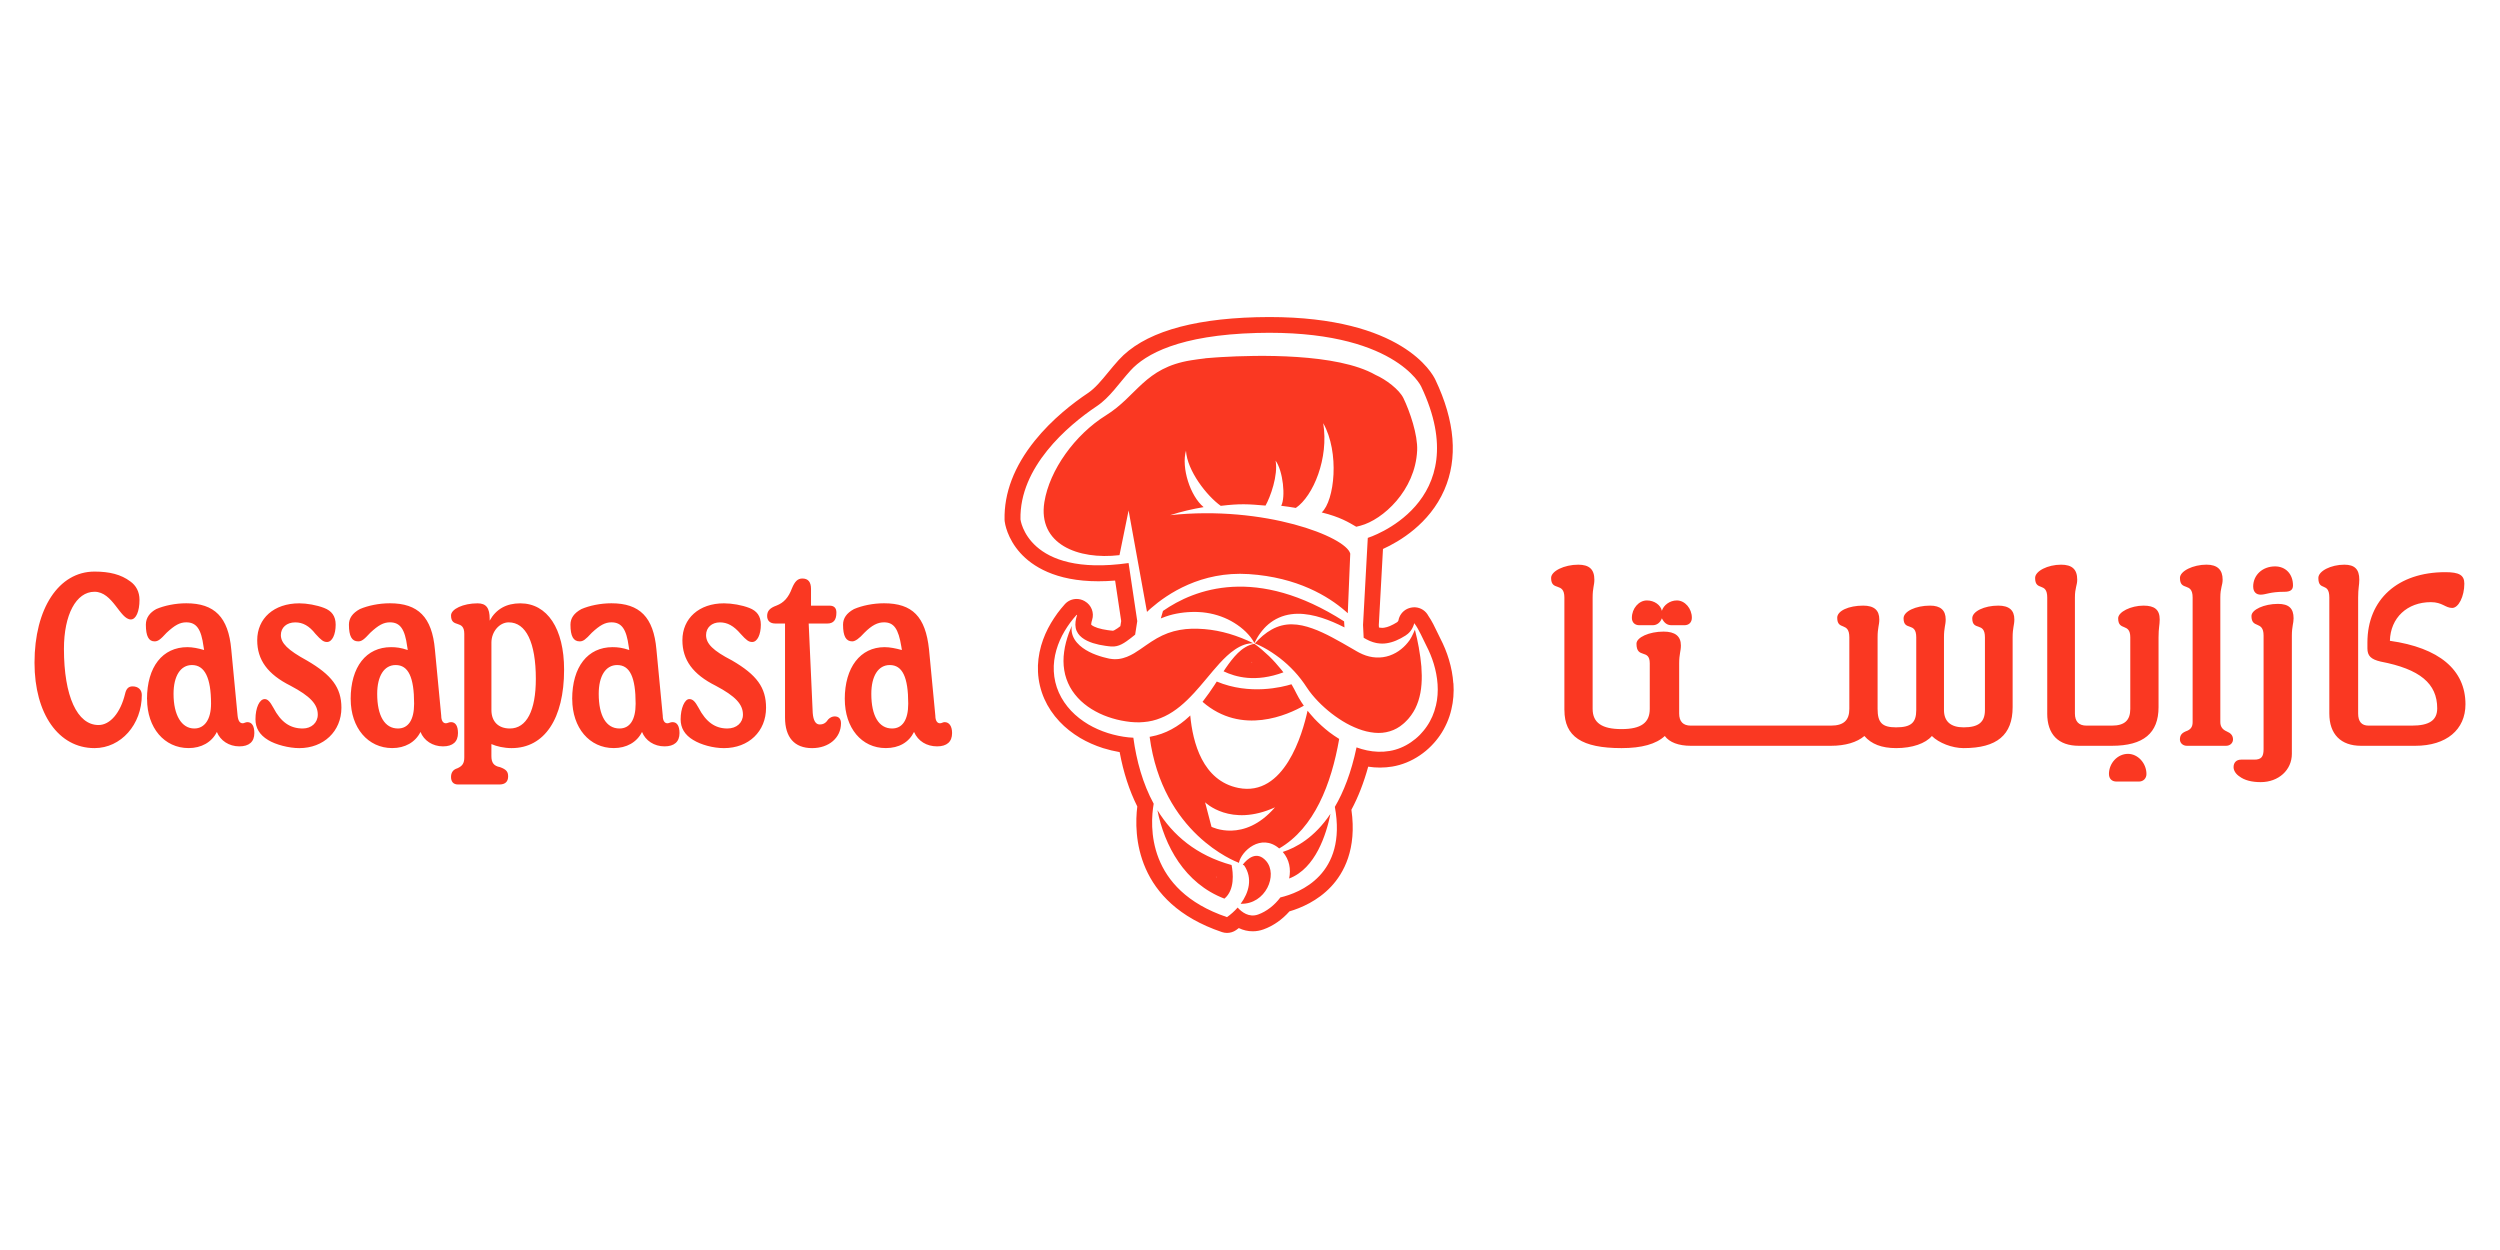<svg xmlns="http://www.w3.org/2000/svg" xmlns:xlink="http://www.w3.org/1999/xlink" width="1024" zoomAndPan="magnify" viewBox="0 0 768 384" height="512" preserveAspectRatio="xMidYMid meet" version="1.2"><g id="0706e2b098"><path style=" stroke:none;fill-rule:nonzero;fill:#fa3822;fill-opacity:1;" d="M 480.578 218.125 L 480.578 183.57 C 480.578 178.609 476.5 181.797 476.5 177.547 C 476.5 175.418 480.578 173.469 484.828 173.469 C 488.195 173.469 489.789 174.887 489.789 178.074 C 489.789 179.848 489.258 180.559 489.258 183.57 L 489.258 217.77 C 489.258 222.02 492.098 223.977 498.121 223.977 C 504.145 223.977 506.805 222.027 506.805 217.77 L 506.805 203.773 C 506.805 199.168 502.727 202.535 502.727 197.746 C 502.727 195.801 506.621 194.027 511.055 194.027 C 514.594 194.027 516.371 195.445 516.371 198.277 C 516.371 200.051 515.84 200.934 515.84 203.773 L 515.84 219.188 C 515.84 221.672 517.078 222.91 519.383 222.91 L 562.445 222.91 C 566.34 222.91 568.113 221.316 568.113 217.77 L 568.113 195.793 C 568.113 190.832 564.395 193.844 564.395 189.77 C 564.395 187.641 567.934 186.047 572.367 186.047 C 575.734 186.047 577.324 187.465 577.324 190.297 C 577.324 192.07 576.797 192.781 576.797 195.793 L 576.797 217.77 C 576.797 222.02 578.215 223.441 582.469 223.441 C 587.074 223.441 588.672 222.02 588.672 218.125 L 588.672 195.793 C 588.672 190.832 584.777 194.02 584.777 189.941 C 584.777 187.812 588.5 186.047 592.93 186.047 C 596.125 186.047 597.715 187.465 597.715 190.297 C 597.715 192.07 597.188 192.781 597.188 195.793 L 597.188 218.125 C 597.188 221.664 599.316 223.441 603.211 223.441 C 607.816 223.441 609.773 221.848 609.773 218.125 L 609.773 195.793 C 609.773 190.832 605.879 194.02 605.879 189.941 C 605.879 187.812 609.598 186.047 613.852 186.047 C 617.215 186.047 618.809 187.465 618.809 190.297 C 618.809 192.07 618.281 192.781 618.281 195.793 L 618.281 217.234 C 618.281 225.742 613.496 229.82 603.219 229.82 C 599.68 229.82 595.602 228.227 593.473 226.098 C 591.523 228.398 587.449 229.82 582.488 229.82 C 578.055 229.82 574.871 228.582 572.742 226.098 C 570.438 228.047 566.891 229.109 562.465 229.109 L 519.402 229.109 C 515.68 229.109 512.844 228.047 511.43 226.098 C 508.773 228.582 504.34 229.82 498.137 229.82 C 485.906 229.82 480.59 226.277 480.59 218.125 Z M 501.316 189.77 C 501.316 186.93 503.445 184.453 505.922 184.453 C 508.223 184.453 510.172 185.871 510.527 187.645 C 511.055 185.871 513.008 184.453 515.133 184.453 C 517.613 184.453 519.738 186.938 519.738 189.77 C 519.738 191.188 518.852 192.07 517.434 192.07 L 513.539 192.07 C 512.117 192.07 511.234 191.363 510.527 189.941 C 509.996 191.363 508.934 192.07 507.688 192.07 L 503.609 192.07 C 502.191 192.07 501.309 191.188 501.309 189.77 Z M 628.91 219.188 L 628.91 183.57 C 628.91 178.609 625.188 181.797 625.188 177.547 C 625.188 175.418 629.086 173.469 633.16 173.469 C 636.527 173.469 638.121 174.887 638.121 178.074 C 638.121 179.848 637.414 180.559 637.414 183.57 L 637.414 219.188 C 637.414 221.672 638.652 222.91 640.953 222.91 L 648.754 222.91 C 652.648 222.91 654.422 221.316 654.422 217.77 L 654.422 195.793 C 654.422 191.188 650.699 194.02 650.699 189.941 C 650.699 187.996 654.598 186.047 658.5 186.047 C 661.867 186.047 663.461 187.285 663.461 190.297 C 663.461 192.07 663.105 192.781 663.105 195.793 L 663.105 217.234 C 663.105 225.207 658.5 229.109 648.754 229.109 L 638.652 229.109 C 632.273 229.109 628.906 225.57 628.906 219.184 Z M 647.867 237.793 C 647.867 234.426 650.527 231.586 653.719 231.586 C 656.73 231.586 659.391 234.426 659.391 237.793 C 659.391 239.031 658.508 240.094 657.086 240.094 L 650.18 240.094 C 648.758 240.094 647.875 239.211 647.875 237.793 Z M 669.672 227.16 C 669.672 225.922 670.199 225.215 671.445 224.68 C 673.039 224.148 673.574 223.258 673.574 221.84 L 673.574 183.562 C 673.574 178.602 669.68 181.789 669.68 177.539 C 669.68 175.41 673.754 173.461 677.832 173.461 C 681.199 173.461 682.793 175.055 682.793 178.066 C 682.793 179.84 682.082 180.551 682.082 183.562 L 682.082 221.84 C 682.082 223.258 682.793 224.141 684.031 224.68 C 685.27 225.207 685.98 225.918 685.98 227.16 C 685.98 228.227 685.094 229.109 683.852 229.109 L 671.801 229.109 C 670.562 229.109 669.672 228.227 669.672 227.16 Z M 687.926 238.5 C 686.863 237.793 686.152 236.727 686.152 235.664 C 686.152 234.242 687.035 233.359 688.457 233.359 L 692.531 233.359 C 694.66 233.359 695.371 232.477 695.371 230.168 L 695.371 195.258 C 695.371 190.473 691.648 193.309 691.648 189.234 C 691.648 187.285 695.543 185.512 699.801 185.512 C 703.168 185.512 704.59 186.93 704.59 189.941 C 704.59 191.535 704.059 192.426 704.059 195.258 L 704.059 231.586 C 704.059 236.547 699.984 240.27 694.488 240.27 C 691.828 240.27 689.527 239.738 687.926 238.496 Z M 692.176 180.203 C 692.176 176.66 695.016 173.996 698.91 173.996 C 702.105 173.996 704.406 176.301 704.406 179.848 C 704.406 181.266 703.523 181.797 701.75 181.797 C 697.32 181.797 696.082 182.68 694.488 182.68 C 693.066 182.68 692.184 181.797 692.184 180.195 L 692.176 180.195 Z M 715.566 219.188 L 715.566 183.57 C 715.566 178.609 712.199 181.797 712.199 177.547 C 712.199 175.418 716.094 173.469 720.172 173.469 C 723.363 173.469 724.777 174.887 724.777 178.074 C 724.777 179.848 724.422 180.559 724.422 183.57 L 724.422 219.188 C 724.422 221.672 725.488 222.91 727.617 222.91 L 740.91 222.91 C 746.227 222.91 748.711 221.316 748.711 217.598 C 748.711 209.977 743.395 205.547 731.344 203.242 C 728.332 202.535 727.27 201.469 727.27 199.168 L 727.27 197.395 C 727.27 184.098 736.66 175.77 751.191 175.77 C 755.445 175.77 757.043 176.656 757.043 179.312 C 757.043 183.207 755.27 186.758 753.32 186.758 C 751.191 186.758 750.309 184.98 746.762 184.98 C 739.5 184.98 734.355 189.77 734.176 196.855 C 749.238 198.984 757.391 205.719 757.391 216.352 C 757.391 224.148 751.539 229.109 741.977 229.109 L 725.312 229.109 C 719.109 229.109 715.566 225.57 715.566 219.184 Z M 10.602 203.59 C 10.602 186.93 18.047 175.59 29.031 175.59 C 33.637 175.59 37.184 176.473 40.016 178.602 C 41.789 179.84 42.855 181.797 42.855 184.273 C 42.855 187.812 41.789 190.297 40.199 190.297 C 36.832 190.297 34.703 181.789 29.031 181.789 C 23.363 181.789 19.641 188.879 19.641 199.332 C 19.641 213.867 23.715 222.73 30.27 222.73 C 33.812 222.73 37.004 219.008 38.422 213.156 C 38.777 211.562 39.488 210.855 40.727 210.855 C 42.5 210.855 43.562 211.918 43.562 213.512 C 43.562 222.551 37.184 229.82 29.031 229.82 C 18.047 229.82 10.602 219.363 10.602 203.59 Z M 45.156 214.758 C 45.156 204.828 49.945 198.805 57.562 198.805 C 59.156 198.805 60.93 199.16 62.703 199.688 L 62.527 198.625 C 61.82 193.309 60.398 191.18 57.215 191.18 C 55.266 191.18 53.672 192.062 51.188 194.375 C 49.242 196.504 48.531 197.031 47.469 197.031 C 45.691 197.031 44.809 195.438 44.809 191.891 C 44.809 189.762 46.047 188.168 48.004 187.105 C 50.488 186.039 53.855 185.328 57.223 185.328 C 65.902 185.328 70.16 189.582 71.043 199.508 L 72.992 219.891 C 73.168 221.484 73.703 222.195 74.586 222.195 C 74.941 222.195 75.469 221.84 76.004 221.84 C 77.422 221.84 78.133 223.078 78.133 225.207 C 78.133 227.863 76.539 229.285 73.527 229.285 C 70.336 229.285 67.676 227.508 66.621 224.852 C 65.027 228.047 61.832 229.812 57.938 229.812 C 50.492 229.812 45.18 223.605 45.18 214.75 L 45.156 214.75 Z M 64.832 216.176 C 64.832 208.203 62.883 204.301 58.98 204.301 C 55.441 204.301 53.312 207.668 53.312 213.164 C 53.312 219.727 55.793 223.793 59.691 223.793 C 62.883 223.793 64.832 220.957 64.832 216.176 Z M 82.379 227.344 C 79.719 225.75 78.48 223.621 78.48 220.965 C 78.48 217.422 79.719 214.758 81.32 214.758 C 82.203 214.758 82.914 215.469 83.977 217.414 C 86.281 221.848 89.117 223.793 93.016 223.793 C 95.672 223.793 97.621 222.02 97.621 219.543 C 97.621 216.352 95.316 213.875 89.293 210.68 C 82.203 207.141 79.016 202.707 79.016 196.684 C 79.016 189.949 84.156 185.344 91.957 185.344 C 94.258 185.344 97.273 185.871 99.574 186.762 C 101.879 187.645 103.117 189.246 103.117 191.902 C 103.117 194.918 102.051 197.219 100.457 197.219 C 99.395 197.219 98.684 196.691 96.918 194.734 C 94.969 192.25 93.02 191.195 90.711 191.195 C 88.055 191.195 86.281 192.789 86.281 195.09 C 86.281 197.574 88.41 199.695 94.254 202.891 C 101.871 207.32 104.883 211.215 104.883 217.422 C 104.883 224.684 99.387 229.824 91.941 229.824 C 88.75 229.824 84.68 228.762 82.371 227.344 Z M 107.723 214.758 C 107.723 204.828 112.508 198.805 120.125 198.805 C 121.719 198.805 123.137 198.98 125.266 199.688 L 125.094 198.625 C 124.383 193.309 122.965 191.18 119.777 191.18 C 117.828 191.18 116.234 192.062 113.754 194.375 C 111.805 196.504 111.094 197.031 110.031 197.031 C 108.082 197.031 107.191 195.438 107.191 191.891 C 107.191 189.941 108.258 188.348 110.559 187.105 C 113.043 186.039 116.41 185.328 119.777 185.328 C 128.461 185.328 132.719 189.582 133.602 199.508 L 135.547 219.891 C 135.547 221.312 136.078 222.195 136.969 222.195 C 137.496 222.195 137.852 221.84 138.562 221.84 C 139.98 221.84 140.691 223.078 140.691 225.207 C 140.691 227.863 139.098 229.285 136.086 229.285 C 132.891 229.285 130.234 227.508 129.176 224.852 C 127.582 228.047 124.391 229.812 120.492 229.812 C 113.051 229.812 107.734 223.605 107.734 214.75 L 107.723 214.75 Z M 127.215 216.176 C 127.215 208.023 125.441 204.301 121.543 204.301 C 118.004 204.301 115.875 207.668 115.875 213.164 C 115.875 219.898 118.176 223.793 122.254 223.793 C 125.445 223.793 127.215 221.137 127.215 216.176 Z M 138.555 238.684 C 138.555 237.262 139.262 236.379 140.5 236.023 C 142.094 235.316 142.629 234.43 142.629 232.656 L 142.629 194.734 C 142.629 190.129 138.555 193.141 138.555 189.066 C 138.555 187.117 142.277 185.344 146.707 185.344 C 149.363 185.344 150.43 186.762 150.43 190.129 L 150.43 190.66 C 152.379 187.117 155.57 185.344 159.82 185.344 C 168.148 185.344 173.289 193.141 173.289 205.719 C 173.289 220.781 167.266 229.82 157.164 229.82 C 154.859 229.82 152.559 229.289 150.957 228.582 L 150.957 232.305 C 150.957 234.25 151.668 235.316 153.617 235.668 C 155.562 236.379 156.098 237.09 156.098 238.508 C 156.098 240.102 155.215 240.992 153.441 240.992 L 140.684 240.992 C 139.262 240.992 138.555 240.109 138.555 238.688 Z M 164.609 208.551 C 164.609 197.387 161.594 191.188 156.281 191.188 C 153.441 191.188 150.965 194.027 150.965 197.395 L 150.965 218.125 C 150.965 221.664 153.094 223.793 156.637 223.793 C 161.777 223.793 164.609 218.297 164.609 208.551 Z M 175.773 214.758 C 175.773 204.828 180.559 198.805 188.176 198.805 C 189.77 198.805 191.191 198.98 193.32 199.688 L 193.145 198.625 C 192.434 193.309 191.016 191.18 187.828 191.18 C 185.883 191.18 184.289 192.062 181.805 194.375 C 179.855 196.504 179.148 197.031 178.082 197.031 C 176.137 197.031 175.246 195.438 175.246 191.891 C 175.246 189.941 176.309 188.348 178.613 187.105 C 181.094 186.039 184.461 185.328 187.828 185.328 C 196.512 185.328 200.77 189.582 201.652 199.508 L 203.602 219.891 C 203.602 221.312 204.129 222.195 205.02 222.195 C 205.551 222.195 205.902 221.84 206.613 221.84 C 208.031 221.84 208.742 223.078 208.742 225.207 C 208.742 227.863 207.148 229.285 204.137 229.285 C 200.945 229.285 198.285 227.508 197.227 224.852 C 195.637 228.047 192.441 229.812 188.547 229.812 C 181.102 229.812 175.789 223.605 175.789 214.75 L 175.773 214.75 Z M 195.266 216.176 C 195.266 208.023 193.492 204.301 189.598 204.301 C 186.055 204.301 183.926 207.668 183.926 213.164 C 183.926 219.898 186.23 223.793 190.305 223.793 C 193.5 223.793 195.266 221.137 195.266 216.176 Z M 212.984 227.344 C 210.328 225.75 209.09 223.621 209.09 220.965 C 209.09 217.598 210.328 214.758 211.746 214.758 C 212.812 214.758 213.523 215.469 214.586 217.414 C 216.891 221.848 219.727 223.793 223.449 223.793 C 226.289 223.793 228.234 222.02 228.234 219.543 C 228.234 216.352 225.934 213.875 219.906 210.68 C 212.82 207.141 209.633 202.707 209.633 196.684 C 209.633 189.949 214.773 185.344 222.391 185.344 C 224.875 185.344 227.887 185.871 230.191 186.762 C 232.492 187.645 233.73 189.246 233.73 191.902 C 233.73 194.918 232.668 197.219 231.074 197.219 C 230.008 197.219 229.301 196.691 227.531 194.734 C 225.402 192.25 223.457 191.195 221.152 191.195 C 218.668 191.195 216.902 192.789 216.902 195.09 C 216.902 197.746 219.031 199.875 224.875 202.891 C 232.492 207.32 235.332 211.215 235.332 217.422 C 235.332 224.684 230.016 229.824 222.391 229.824 C 219.023 229.824 215.301 228.762 213 227.344 Z M 241.16 220.426 L 241.16 191.543 L 238.148 191.543 C 236.555 191.543 235.664 190.66 235.664 189.238 C 235.664 187.645 236.551 186.758 238.504 186.047 C 240.805 185.164 242.227 183.562 243.289 180.73 C 244.172 178.602 245.062 177.719 246.484 177.719 C 248.258 177.719 249.141 178.785 249.141 180.91 L 249.141 186.055 L 254.812 186.055 C 256.23 186.055 256.941 186.762 256.941 188.184 C 256.941 190.484 256.055 191.551 254.102 191.551 L 248.43 191.551 L 249.668 219.016 C 249.844 221.316 250.555 222.555 251.797 222.555 C 253.043 222.555 253.746 222.027 254.457 220.965 C 254.984 220.434 255.695 220.078 256.402 220.078 C 257.641 220.078 258.352 220.789 258.352 222.207 C 258.352 226.641 254.629 229.824 249.488 229.824 C 243.992 229.824 241.16 226.457 241.16 220.434 Z M 259.512 214.758 C 259.512 205.012 264.301 198.805 271.742 198.805 C 273.336 198.805 275.109 199.16 277.059 199.688 L 276.887 198.625 C 276 193.129 274.582 191.18 271.57 191.18 C 269.621 191.18 267.848 192.062 265.547 194.375 C 263.953 196.148 262.707 197.031 261.824 197.031 C 259.875 197.031 258.984 195.438 258.984 191.891 C 258.984 189.941 260.051 188.348 262.352 187.105 C 264.836 186.039 268.203 185.328 271.57 185.328 C 280.254 185.328 284.328 189.406 285.395 199.508 L 287.34 219.891 C 287.34 221.312 287.871 222.195 288.762 222.195 C 289.289 222.195 289.645 221.84 290.18 221.84 C 291.598 221.84 292.48 223.078 292.48 225.207 C 292.48 227.863 290.891 229.285 287.875 229.285 C 284.684 229.285 282.027 227.691 280.789 224.852 C 279.195 228.047 276.184 229.812 272.105 229.812 C 264.66 229.812 259.52 223.605 259.52 214.75 Z M 279.008 216.176 C 279.008 208.023 277.234 204.301 273.336 204.301 C 269.797 204.301 267.668 207.668 267.668 213.164 C 267.668 219.898 269.969 223.793 274.047 223.793 C 277.238 223.793 279.008 221.137 279.008 216.176 Z M 352.867 187.48 C 352.91 187.438 352.957 187.402 353 187.359 C 353.152 187.223 353.312 187.082 353.48 186.938 C 353.523 186.902 353.559 186.867 353.598 186.832 C 358.586 182.5 368.953 175.395 383.641 176.363 C 398.598 177.344 408.094 183.215 413.273 187.703 C 413.316 187.738 413.359 187.777 413.398 187.812 C 413.621 188.008 413.832 188.195 414.039 188.383 L 414.797 170.074 C 413.504 164.918 388.426 155.164 359.469 158.262 C 362.898 157.152 366.352 156.355 369.754 155.789 C 365.641 152.395 362.852 143.707 364.332 138.441 C 364.703 144.633 370.742 152.348 375.02 155.395 C 381.051 154.676 383.395 154.859 388.766 155.316 C 390.219 152.785 392.703 145.969 391.855 141.5 C 394.164 144.695 394.984 152.75 393.586 155.379 C 395.137 155.566 396.633 155.789 398.082 156.035 C 403.445 152.359 408.258 140.766 406.492 129.996 C 411.586 139.023 409.969 153.82 406.031 157.418 C 411.766 158.836 414.355 160.488 416.641 161.816 C 417.066 161.711 417.504 161.605 417.938 161.488 C 424.789 159.672 434.773 150.699 435.348 138.391 C 435.57 133.578 433.109 126.406 431.133 122.312 C 429.852 119.676 425.789 116.59 422.547 115.164 C 410.793 108.434 385.844 109.066 375.242 109.695 C 374.645 109.73 374.039 109.766 373.426 109.812 C 371.449 109.945 370.301 110.055 370.301 110.055 L 370.219 110.09 C 368.82 110.25 367.375 110.445 365.855 110.688 C 351.602 112.984 349.301 121.668 339.762 127.586 C 330.223 133.508 322.398 144.422 320.832 154.246 C 318.773 167.125 331.121 172.055 343.906 170.539 L 346.703 156.805 L 352.355 187.973 C 352.512 187.82 352.688 187.66 352.867 187.5 Z M 373.184 210.305 C 372.055 212.023 370.871 213.727 369.578 215.398 C 369.523 215.469 369.469 215.531 369.418 215.598 C 381.48 226.109 395.766 219.516 400.535 216.789 C 400.293 216.449 400.059 216.105 399.828 215.754 C 399.543 215.312 399.266 214.863 399 214.402 C 398.742 213.949 398.465 213.43 398.254 213.012 C 397.809 212.133 397.406 211.328 396.918 210.508 C 396.855 210.402 396.793 210.305 396.73 210.207 C 393.961 211.07 383.953 213.617 373.789 209.371 C 373.578 209.688 373.379 210 373.168 210.312 L 373.184 210.312 Z M 366.727 212.984 C 368.074 211.535 369.355 209.984 370.664 208.434 C 371.965 206.875 373.281 205.281 374.684 203.746 C 376.105 202.227 377.602 200.719 379.395 199.523 C 380.273 198.93 381.23 198.41 382.242 198.062 C 383.152 197.746 384.105 197.602 385.039 197.617 C 383.828 197.012 382.629 196.496 381.441 196.016 C 380.16 195.516 378.895 195.078 377.629 194.699 C 376.988 194.512 376.355 194.352 375.723 194.191 C 375.082 194.047 374.457 193.895 373.824 193.781 C 372.551 193.547 371.285 193.363 370.012 193.262 C 369.379 193.227 368.742 193.172 368.105 193.156 L 367.172 193.141 L 366.164 193.141 C 364.91 193.172 363.625 193.297 362.398 193.52 C 361.168 193.746 359.957 194.062 358.789 194.492 C 357.621 194.922 356.484 195.465 355.367 196.098 C 354.246 196.73 353.152 197.477 352.02 198.254 C 350.887 199.035 349.723 199.891 348.387 200.691 C 347.051 201.469 345.465 202.215 343.672 202.438 C 342.781 202.547 341.871 202.52 341.016 202.367 L 340.855 202.348 L 340.758 202.324 L 340.695 202.312 L 340.438 202.254 L 339.914 202.129 C 339.539 202.039 339.172 201.949 338.809 201.852 C 337.375 201.441 335.949 200.941 334.586 200.238 C 333.223 199.535 331.906 198.652 330.852 197.434 C 330.32 196.824 329.875 196.125 329.578 195.363 C 329.285 194.598 329.152 193.777 329.18 192.996 C 329.188 192.746 329.215 192.504 329.258 192.266 C 328.93 193.004 328.625 193.742 328.352 194.492 C 327.676 196.379 327.156 198.289 326.906 200.203 C 326.633 202.117 326.633 204.035 326.934 205.867 C 327.219 207.711 327.844 209.449 328.707 211.051 C 329.582 212.641 330.73 214.074 332.055 215.328 C 333.395 216.574 334.906 217.652 336.539 218.527 C 338.168 219.426 339.914 220.129 341.715 220.664 C 343.523 221.215 345.355 221.566 347.289 221.785 C 348.152 221.859 349.082 221.918 349.996 221.902 C 350.906 221.875 351.812 221.789 352.703 221.66 C 354.488 221.395 356.207 220.805 357.855 220.023 C 361.152 218.438 364.07 215.863 366.734 212.961 L 366.734 212.984 Z M 388.277 193.102 C 388.695 192.641 389.148 192.211 389.629 191.793 C 390.594 190.984 391.676 190.277 392.879 189.754 C 394.059 189.219 395.34 188.871 396.633 188.695 C 399.234 188.336 401.84 188.676 404.273 189.289 C 406.715 189.922 409.012 190.832 411.215 191.855 C 411.828 192.141 412.426 192.434 413.023 192.738 C 412.988 192.078 412.949 191.453 412.906 190.883 C 386.031 173.641 366.984 180.91 357.266 187.68 C 357.035 188.461 356.812 189.234 356.605 189.992 C 356.73 189.941 356.848 189.879 356.973 189.832 C 358.422 189.246 359.93 188.793 361.453 188.504 C 362.984 188.211 364.5 188.043 366.051 188 C 366.469 187.988 366.797 187.98 367.152 187.98 L 368.32 188.023 L 369.469 188.105 C 369.852 188.141 370.234 188.203 370.609 188.25 C 372.125 188.473 373.621 188.852 375.062 189.371 C 376.492 189.887 377.879 190.547 379.164 191.348 C 380.453 192.141 381.648 193.059 382.715 194.102 C 383.742 195.125 384.676 196.254 385.355 197.539 C 385.852 196.504 386.43 195.488 387.125 194.539 C 387.484 194.047 387.867 193.566 388.285 193.109 L 388.277 193.109 Z M 341.367 198.609 Z M 341.363 198.609 Z M 391.832 203.621 C 391.188 202.902 390.512 202.199 389.816 201.531 C 388.418 200.203 386.941 198.91 385.344 197.77 C 384.355 197.969 383.418 198.305 382.582 198.824 C 381.734 199.312 380.969 199.926 380.266 200.621 C 378.867 202 377.684 203.59 376.543 205.234 C 376.32 205.559 376.098 205.895 375.883 206.227 C 379.547 207.973 385.664 209.734 394.262 206.547 C 394.074 206.305 393.895 206.062 393.707 205.816 C 393.105 205.074 392.48 204.344 391.832 203.625 Z M 384.434 203.43 C 384.473 203.398 384.516 203.367 384.559 203.34 C 384.598 203.375 384.633 203.41 384.676 203.438 L 384.434 203.438 Z M 403.695 220.672 C 403 219.914 402.324 219.133 401.684 218.328 C 400.125 225.465 394.555 244.887 380.418 242.051 C 369.434 239.844 366.398 228.059 365.648 219.789 C 365.523 219.906 365.406 220.031 365.273 220.148 C 363.68 221.645 361.883 222.98 359.895 224.043 C 357.914 225.125 355.727 225.895 353.488 226.293 C 353.383 226.312 353.273 226.328 353.168 226.348 C 357.105 256.012 379.395 264.609 380.59 265.055 C 381.32 261.473 387.359 255.879 392.969 260.645 C 403.75 254.41 408.984 240.859 411.398 227 C 410.332 226.348 409.309 225.645 408.328 224.902 C 406.668 223.605 405.113 222.195 403.68 220.672 Z M 372.172 253.996 L 370.203 246.461 C 370.203 246.461 377.988 254.238 391.676 248.012 C 382.094 259.113 372.172 253.996 372.172 253.996 Z M 355.555 248.887 C 357.695 259.684 363.852 271.379 376.145 276.062 C 379.375 273.363 378.824 268.18 378.344 265.738 C 367.535 262.766 360.297 256.598 355.555 248.887 Z M 373.844 269.523 C 373.73 269.453 373.621 269.383 373.508 269.312 C 373.621 269.355 373.73 269.391 373.844 269.434 Z M 446.461 209.93 C 446.301 207.516 445.84 205.051 445.109 202.625 C 444.457 200.426 443.551 198.223 442.426 196.051 C 442.188 195.598 441.918 195.027 441.625 194.414 C 440.789 192.664 439.859 190.715 438.785 189.184 C 438.016 187.688 436.496 186.664 434.742 186.562 C 434.648 186.562 434.555 186.562 434.457 186.562 C 434.082 186.562 433.723 186.602 433.367 186.688 C 432.992 186.77 432.621 186.895 432.266 187.062 C 430.82 187.766 429.848 189.113 429.59 190.633 C 429.43 190.98 429.277 191.082 429.145 191.168 C 428.434 191.617 427.691 192.016 426.953 192.328 C 426.359 192.578 425.777 192.746 425.18 192.836 C 425.004 192.863 424.832 192.879 424.645 192.879 C 424.414 192.879 424.156 192.855 423.941 192.824 L 423.801 192.801 C 423.738 192.789 423.676 192.773 423.613 192.758 C 423.598 192.516 423.586 192.266 423.57 192.016 L 424.852 168.641 C 429.805 166.395 439.133 160.961 443.691 150.512 C 447.934 140.793 447.004 129.395 440.949 116.664 C 440.023 114.695 430.75 97.395 389.934 97.395 C 388.621 97.395 387.27 97.414 385.922 97.449 C 365.312 98.008 351.102 102.418 343.68 110.57 C 342.508 111.859 341.445 113.152 340.414 114.402 C 338.355 116.91 336.414 119.281 334.195 120.762 C 329.707 123.762 323.23 128.734 317.867 135.406 C 311.539 143.281 308.422 151.449 308.602 159.695 C 308.602 159.848 308.617 160 308.637 160.152 C 308.699 160.676 309.352 165.363 313.477 169.914 C 317.062 173.863 324.117 178.566 337.41 178.566 C 339.059 178.566 340.777 178.496 342.566 178.352 L 344.43 190.789 C 344.348 191.312 344.254 191.836 344.172 192.363 C 343.852 192.605 343.547 192.836 343.246 193.043 C 342.418 193.621 342.062 193.727 341.938 193.754 C 341.91 193.754 341.863 193.754 341.812 193.754 L 341.062 193.68 L 340.199 193.566 C 339.172 193.426 338.168 193.211 337.215 192.914 C 336.379 192.633 335.77 192.348 335.363 192.027 C 335.289 191.973 335.246 191.926 335.219 191.898 C 335.211 191.75 335.219 191.305 335.496 190.441 C 336.207 188.246 335.273 185.852 333.27 184.711 L 333.137 184.633 C 332.387 184.203 331.559 184 330.73 184 C 329.395 184 328.074 184.551 327.129 185.594 C 326.285 186.527 325.527 187.488 324.902 188.312 C 324.875 188.348 324.852 188.375 324.832 188.41 C 324.129 189.387 323.469 190.379 322.871 191.383 C 321.562 193.574 320.539 195.918 319.836 198.352 C 319.066 201.059 318.738 203.781 318.871 206.422 C 319.004 209.27 319.684 212.133 320.824 214.695 C 321.926 217.199 323.504 219.551 325.5 221.672 C 327.246 223.531 329.355 225.215 331.816 226.695 C 334.008 227.984 336.375 229.031 338.887 229.832 C 340.547 230.348 342.258 230.758 343.957 231.051 C 345.105 237.258 346.922 242.855 349.375 247.746 C 348.32 256.27 348.668 277.328 375.387 286.336 C 375.895 286.512 376.426 286.594 376.945 286.594 C 377.926 286.594 378.902 286.297 379.723 285.727 C 380.008 285.531 380.285 285.32 380.562 285.105 C 381.926 285.758 383.359 286.094 384.844 286.094 C 385.957 286.094 387.07 285.898 388.148 285.508 C 391.082 284.457 393.867 282.52 396.113 279.977 C 399.605 278.949 404.773 276.777 408.906 272.375 C 412.773 268.258 416.887 260.859 415.152 248.754 C 417.234 244.879 418.957 240.449 420.309 235.523 C 421.52 235.711 422.738 235.801 423.945 235.801 C 425.156 235.801 426.473 235.699 427.668 235.496 C 430.652 235.008 433.602 233.805 436.211 232.023 C 436.832 231.602 437.422 231.156 437.98 230.695 C 438.016 230.668 438.25 230.461 438.25 230.461 C 438.445 230.293 438.648 230.117 438.883 229.902 L 439.266 229.535 C 439.355 229.457 439.441 229.375 439.523 229.289 L 439.949 228.852 C 440.078 228.719 440.207 228.582 440.371 228.395 L 440.492 228.27 C 440.707 228.023 440.93 227.781 441.117 227.543 C 441.574 226.988 442 226.426 442.355 225.902 C 443.148 224.77 443.844 223.508 444.492 222.055 C 445.074 220.746 445.535 219.363 445.859 217.938 C 446.473 215.406 446.684 212.707 446.496 209.914 Z M 441.082 216.836 C 440.832 217.938 440.477 219.027 440.012 220.086 C 439.543 221.137 439 222.168 438.332 223.121 C 438.008 223.602 437.66 224.059 437.289 224.504 C 437.117 224.727 436.887 224.969 436.684 225.191 C 436.574 225.316 436.496 225.402 436.414 225.492 L 436.164 225.762 L 436.016 225.91 L 435.977 225.945 L 435.824 226.09 L 435.508 226.391 C 435.293 226.586 435.07 226.773 434.855 226.961 C 434.402 227.336 433.938 227.684 433.449 228.016 C 431.504 229.352 429.227 230.32 426.875 230.703 C 424.523 231.098 422.16 230.988 419.953 230.523 C 418.84 230.293 417.762 229.973 416.727 229.598 C 415.09 237.375 412.734 243.324 410.066 247.871 C 413.879 268.672 399.242 274.289 393.328 275.691 C 391.547 278.07 389.113 280 386.492 280.938 C 383.68 281.945 381.441 280.188 380.207 278.801 C 379.207 279.938 378.082 280.938 376.934 281.738 C 352.125 273.371 353.25 253.598 354.414 246.906 C 351.051 240.727 349.133 233.715 348.164 226.625 C 347.691 226.605 347.219 226.578 346.727 226.527 C 344.605 226.312 342.414 225.848 340.324 225.191 C 338.23 224.523 336.191 223.633 334.281 222.508 C 332.379 221.359 330.586 219.988 329.039 218.348 C 327.496 216.707 326.188 214.812 325.27 212.738 C 324.344 210.668 323.832 208.426 323.727 206.199 C 323.613 203.973 323.922 201.77 324.512 199.695 C 325.109 197.629 325.973 195.676 327.051 193.871 C 327.586 192.969 328.164 192.105 328.777 191.266 C 329.41 190.438 330.043 189.629 330.738 188.871 L 330.871 188.945 C 330.438 190.289 330.211 191.68 330.461 192.918 C 330.719 194.156 331.441 195.145 332.395 195.883 C 333.348 196.633 334.516 197.148 335.742 197.555 C 336.973 197.938 338.258 198.223 339.566 198.395 C 339.902 198.438 340.223 198.477 340.535 198.52 L 341.047 198.57 L 341.305 198.598 L 341.375 198.598 C 341.375 198.598 341.383 198.598 341.383 198.598 L 341.508 198.598 C 342.043 198.625 342.551 198.598 343.051 198.473 C 344.039 198.254 345.027 197.727 346.059 197.004 C 346.914 196.41 347.797 195.703 348.715 194.965 C 348.922 193.484 349.145 192.09 349.367 190.812 L 346.699 172.969 C 315.578 177.387 313.492 159.562 313.492 159.562 C 313.137 143.547 327.879 130.824 336.922 124.785 C 340.984 122.07 343.742 117.723 347.297 113.82 C 351.867 108.797 362.293 102.926 386.074 102.285 C 428.344 101.145 436.566 118.695 436.566 118.695 C 453.723 154.738 420.184 165.238 420.184 165.238 L 418.723 191.988 C 418.801 193.324 418.863 194.633 418.918 195.918 L 419.148 196.051 L 419.82 196.426 C 420.039 196.559 420.262 196.648 420.484 196.754 L 420.809 196.906 C 420.922 196.949 421.031 196.988 421.145 197.031 C 421.367 197.129 421.582 197.211 421.805 197.27 C 422.027 197.344 422.25 197.406 422.48 197.449 C 422.59 197.477 422.707 197.504 422.82 197.531 L 423.16 197.586 C 424.07 197.734 425.004 197.762 425.965 197.609 C 426.918 197.469 427.898 197.191 428.871 196.781 C 429.848 196.363 430.836 195.848 431.789 195.234 C 432.719 194.633 433.84 193.621 434.445 191.535 L 434.418 191.41 C 434.418 191.41 434.445 191.453 434.465 191.465 C 434.473 191.438 434.48 191.418 434.488 191.391 L 434.508 191.52 C 435.801 193.129 437.207 196.504 438.133 198.27 C 439.07 200.078 439.871 201.984 440.469 203.98 C 441.066 205.973 441.477 208.059 441.625 210.215 C 441.77 212.363 441.637 214.598 441.109 216.797 L 441.082 216.832 Z M 435.887 199.07 C 435.539 197.164 435.16 195.395 434.66 193.449 C 434.66 193.449 433.785 195.578 433.066 196.613 C 432.336 197.637 431.473 198.598 430.438 199.418 C 429.422 200.254 428.219 200.926 426.902 201.395 C 425.59 201.852 424.137 202.062 422.707 201.977 C 421.277 201.902 419.863 201.547 418.605 200.996 C 418.289 200.859 417.965 200.727 417.672 200.559 L 417.219 200.32 C 417.059 200.238 416.922 200.16 416.797 200.086 L 415.277 199.203 C 413.254 198.039 411.266 196.871 409.246 195.812 C 408.246 195.277 407.23 194.77 406.207 194.305 C 405.191 193.832 404.168 193.406 403.133 193.047 C 401.066 192.309 398.957 191.805 396.852 191.793 C 395.801 191.777 394.754 191.902 393.727 192.16 C 392.691 192.418 391.695 192.824 390.727 193.352 C 389.762 193.887 388.828 194.535 387.945 195.277 C 387.098 196 386.273 196.801 385.488 197.652 C 386.395 198 387.258 198.422 388.113 198.875 C 389.004 199.34 389.859 199.871 390.691 200.414 C 391.527 200.969 392.355 201.547 393.156 202.16 C 393.957 202.785 394.734 203.438 395.484 204.121 C 396.98 205.504 398.395 207.008 399.645 208.641 C 400.273 209.449 400.887 210.324 401.426 211.16 C 401.707 211.598 401.934 211.918 402.219 212.301 C 402.492 212.664 402.77 213.031 403.062 213.387 C 404.23 214.805 405.531 216.156 406.918 217.387 C 408.293 218.633 409.762 219.766 411.293 220.781 C 412.816 221.805 414.41 222.703 416.051 223.406 C 417.68 224.121 419.348 224.672 421.012 224.934 C 422.66 225.227 424.301 225.25 425.832 224.934 C 427.363 224.629 428.797 224.039 430.09 223.133 C 430.41 222.902 430.73 222.66 431.027 222.402 C 431.184 222.266 431.336 222.141 431.488 222 L 431.891 221.602 L 432.148 221.34 C 432.238 221.254 432.336 221.164 432.379 221.102 C 432.504 220.965 432.621 220.844 432.754 220.684 C 433.02 220.379 433.262 220.059 433.504 219.73 C 433.973 219.062 434.41 218.383 434.773 217.652 C 435.133 216.914 435.445 216.148 435.711 215.348 C 436.227 213.75 436.555 212.039 436.68 210.242 C 436.824 208.461 436.781 206.609 436.645 204.738 C 436.484 202.867 436.227 200.961 435.871 199.055 Z M 380.59 265.113 C 380.59 265.113 380.59 265.082 380.598 265.07 C 380.527 265.055 380.473 265.055 380.41 265.055 C 380.465 265.078 380.527 265.098 380.586 265.117 L 380.59 265.117 Z M 381.781 265.621 C 381.941 265.703 382.086 265.785 382.219 265.871 C 384.883 269.812 383.68 274.195 381.133 277.641 C 388.816 277.871 392.684 268.742 388.941 264.477 C 386.047 261.195 383.188 263.824 381.781 265.613 Z M 394.066 261.715 C 396.133 264.098 396.613 267.02 396.023 269.879 C 404.141 266.809 407.445 256.312 408.719 250.008 C 403.809 257.328 398.137 260.414 394.066 261.715 Z M 394.066 261.715 "/></g></svg>